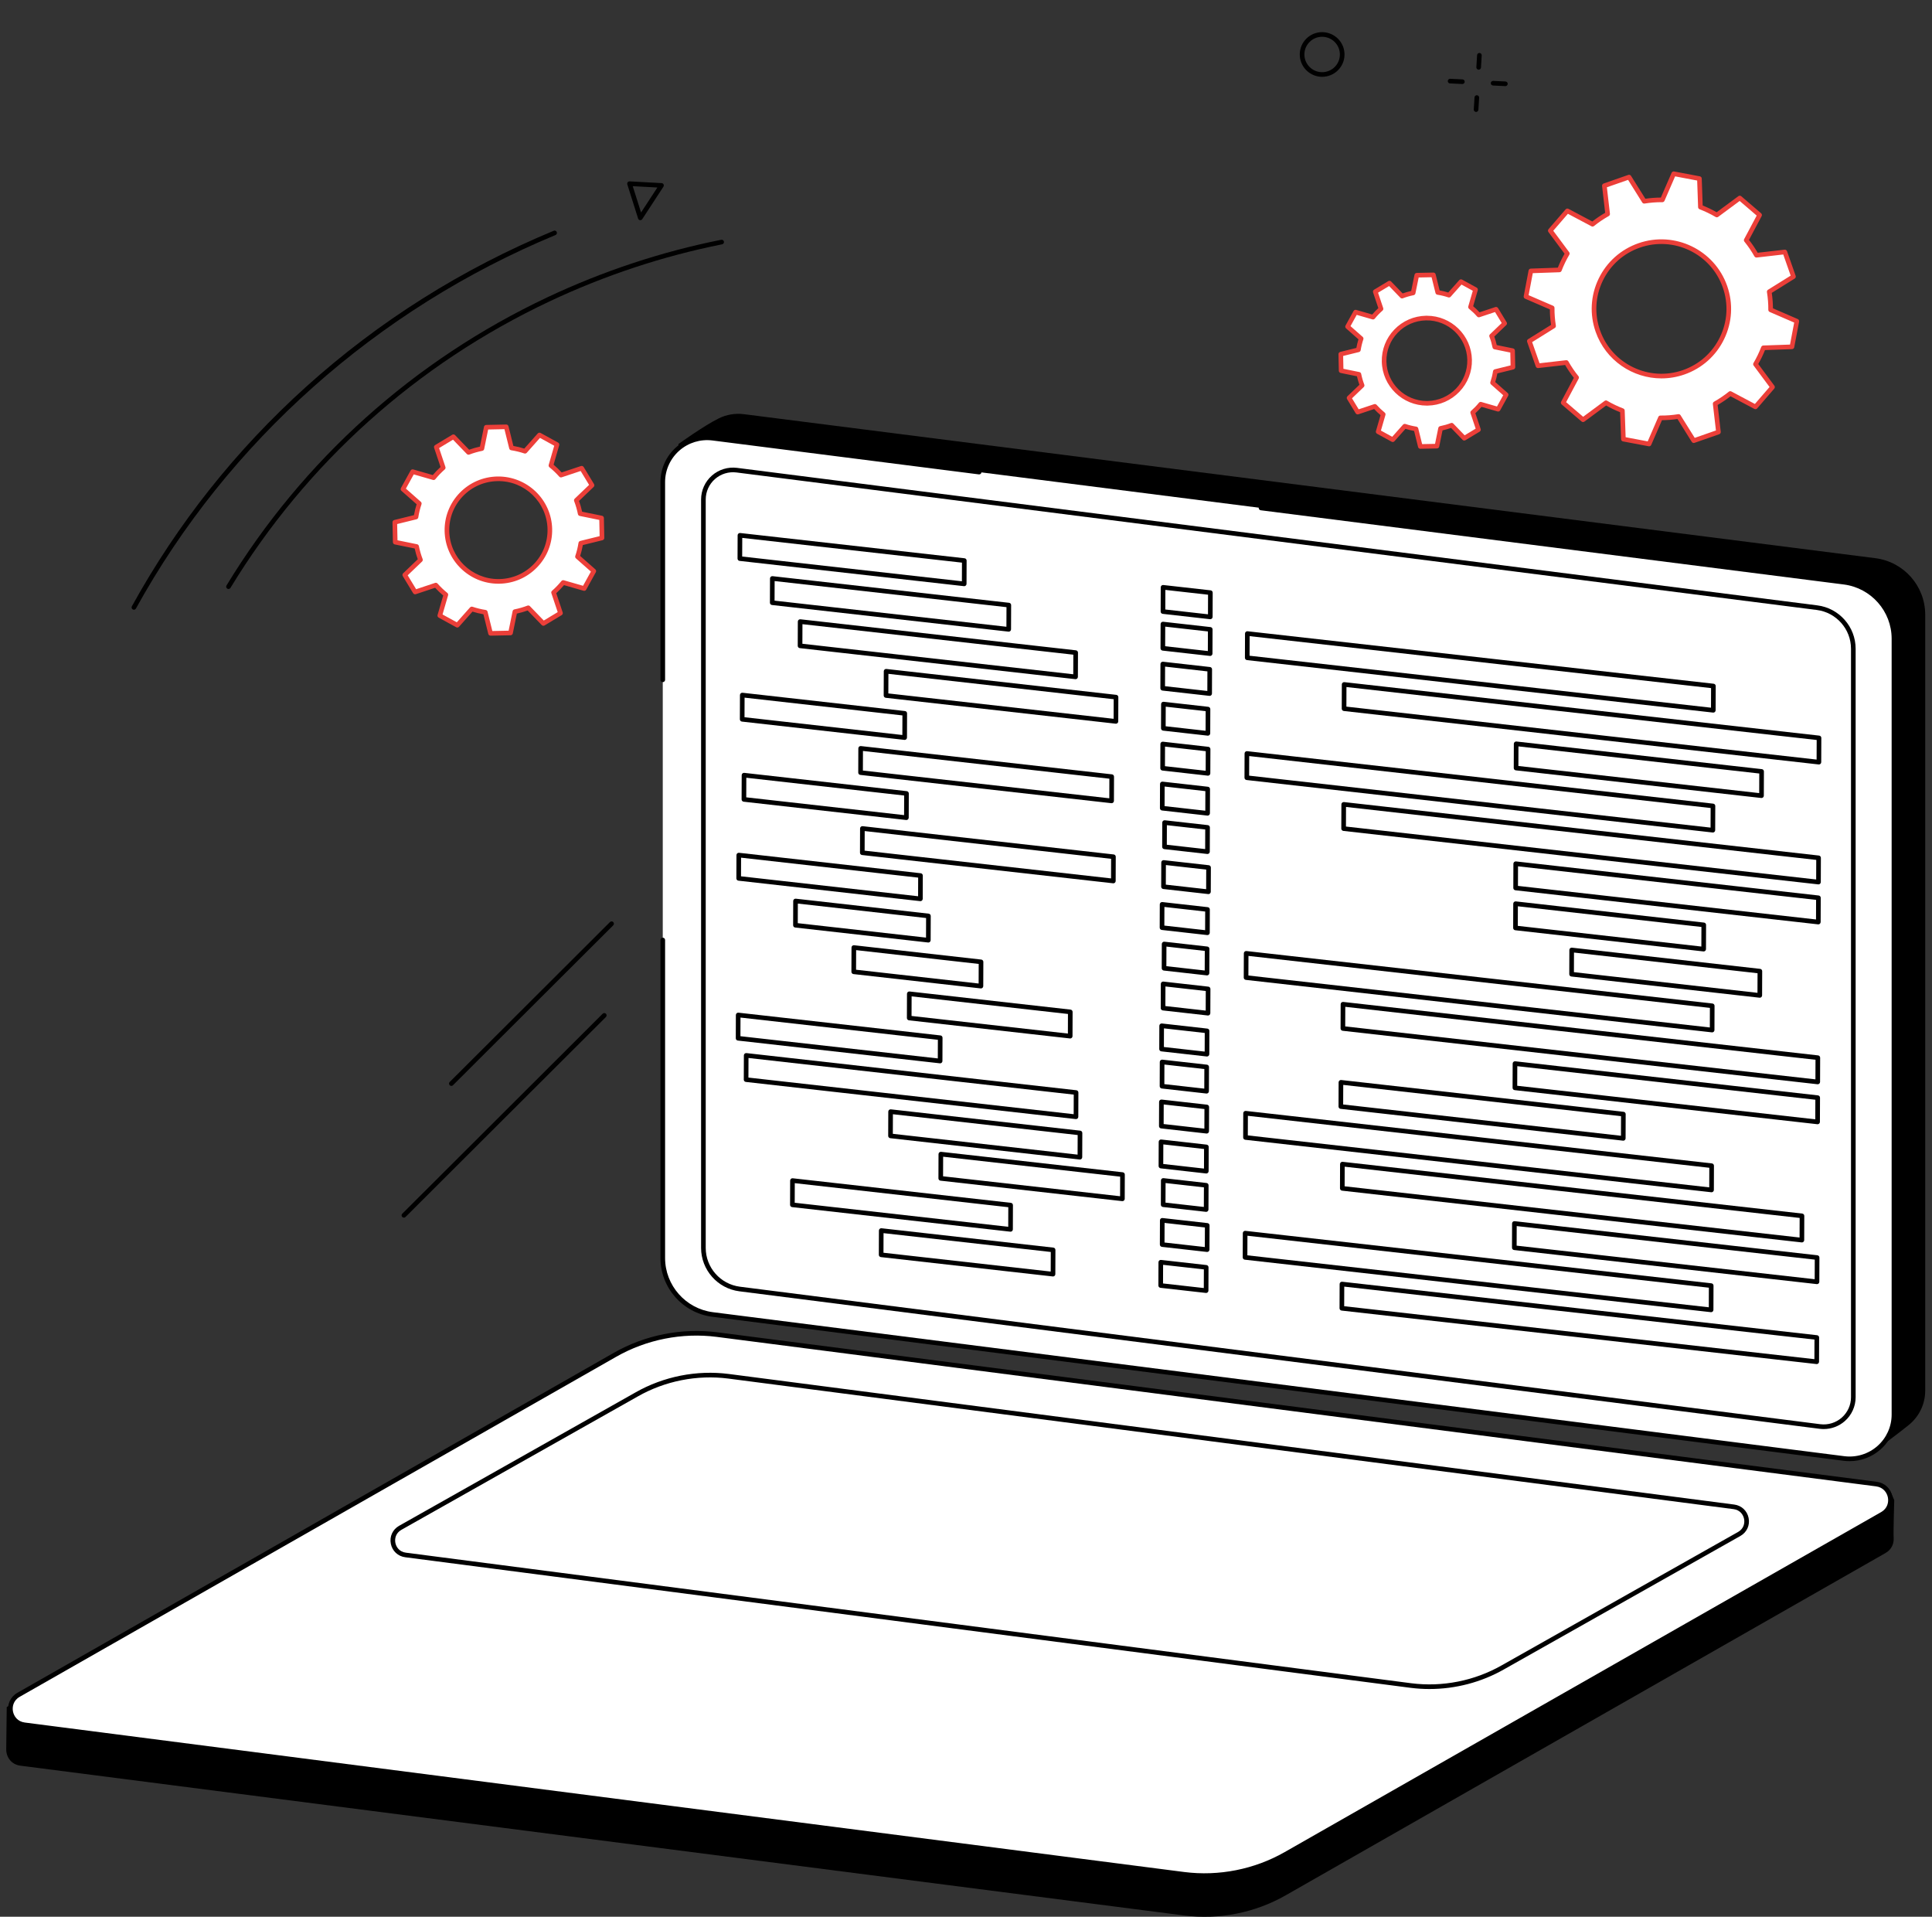 <svg width="246" height="244" viewBox="0 0 246 244" fill="none" xmlns="http://www.w3.org/2000/svg">
<rect x="0" y="0" width="246" height="244" fill="#333333" stroke="none"/>
<g clip-path="url(#clip0_470_2407)">
<path d="M50.27 66.481L50.323 69.017L53.047 69.571C53.164 70.156 53.328 70.724 53.538 71.27L51.537 73.188L52.855 75.358L55.492 74.481C55.884 74.923 56.311 75.332 56.77 75.703L55.999 78.365L58.229 79.588L60.07 77.517C60.625 77.704 61.201 77.844 61.793 77.937L62.46 80.626L65.005 80.575L65.56 77.86C66.147 77.743 66.717 77.58 67.264 77.371L69.189 79.365L71.367 78.052L70.486 75.424C70.929 75.034 71.339 74.608 71.712 74.15L74.383 74.92L75.61 72.697L73.531 70.862C73.718 70.309 73.858 69.735 73.952 69.145L76.65 68.481L76.597 65.945L73.874 65.39C73.756 64.805 73.592 64.237 73.382 63.692L75.383 61.774L74.065 59.604L71.428 60.481C71.036 60.039 70.609 59.63 70.15 59.258L70.921 56.596L68.691 55.373L66.85 57.444C66.295 57.258 65.719 57.118 65.127 57.025L64.46 54.335L61.915 54.387L61.36 57.102C60.773 57.219 60.203 57.382 59.656 57.591L57.731 55.596L55.553 56.909L56.434 59.538C55.991 59.928 55.581 60.354 55.208 60.811L52.537 60.042L51.31 62.264L53.389 64.099C53.202 64.653 53.062 65.227 52.969 65.816L50.27 66.481V66.481ZM63.324 60.952C66.942 60.879 69.936 63.742 70.011 67.348C70.086 70.953 67.214 73.936 63.596 74.01C59.978 74.084 56.984 71.22 56.91 67.614C56.835 64.009 59.707 61.026 63.324 60.952Z" fill="white"/>
<path d="M62.46 80.921C62.325 80.921 62.207 80.829 62.174 80.698L61.553 78.196C61.079 78.113 60.612 77.999 60.162 77.858L58.45 79.784C58.359 79.887 58.208 79.913 58.087 79.847L55.857 78.624C55.736 78.557 55.678 78.416 55.716 78.284L56.433 75.807C56.069 75.502 55.724 75.172 55.403 74.821L52.949 75.638C52.818 75.681 52.675 75.629 52.603 75.511L51.285 73.341C51.214 73.223 51.233 73.071 51.333 72.976L53.194 71.192C53.033 70.75 52.901 70.29 52.798 69.821L50.264 69.306C50.129 69.278 50.031 69.161 50.028 69.023L49.975 66.487C49.972 66.35 50.065 66.228 50.199 66.195L52.709 65.577C52.793 65.104 52.906 64.64 53.048 64.192L51.115 62.485C51.011 62.394 50.985 62.243 51.052 62.123L52.279 59.9C52.345 59.78 52.486 59.722 52.619 59.759L55.105 60.475C55.411 60.112 55.743 59.768 56.093 59.448L55.274 57.003C55.23 56.872 55.283 56.729 55.401 56.658L57.578 55.345C57.696 55.274 57.848 55.293 57.943 55.392L59.734 57.248C60.177 57.088 60.638 56.956 61.109 56.853L61.626 54.328C61.654 54.193 61.771 54.096 61.909 54.093L64.454 54.041C64.6 54.039 64.713 54.131 64.746 54.265L65.368 56.767C65.842 56.85 66.308 56.963 66.758 57.105L68.47 55.178C68.562 55.075 68.713 55.049 68.833 55.115L71.063 56.339C71.184 56.405 71.243 56.546 71.204 56.678L70.487 59.155C70.851 59.461 71.197 59.791 71.518 60.141L73.972 59.325C74.103 59.281 74.246 59.334 74.317 59.451L75.635 61.622C75.707 61.74 75.687 61.891 75.588 61.987L73.727 63.771C73.887 64.213 74.02 64.672 74.123 65.141L76.657 65.656C76.792 65.684 76.89 65.801 76.893 65.939L76.945 68.475C76.948 68.613 76.855 68.734 76.721 68.767L74.211 69.385C74.127 69.858 74.014 70.323 73.872 70.77L75.806 72.478C75.909 72.569 75.935 72.719 75.869 72.84L74.642 75.062C74.575 75.183 74.435 75.241 74.302 75.203L71.816 74.487C71.51 74.85 71.178 75.194 70.827 75.514L71.647 77.959C71.691 78.09 71.638 78.234 71.519 78.305L69.342 79.618C69.224 79.689 69.072 79.669 68.977 79.57L67.186 77.715C66.743 77.874 66.281 78.007 65.811 78.109L65.294 80.634C65.267 80.769 65.149 80.867 65.011 80.87L62.467 80.921H62.461L62.46 80.921ZM60.07 77.223C60.101 77.223 60.133 77.228 60.164 77.239C60.701 77.419 61.264 77.556 61.839 77.646C61.956 77.665 62.051 77.751 62.079 77.867L62.69 80.328L64.763 80.285L65.271 77.802C65.295 77.685 65.386 77.595 65.503 77.572C66.073 77.458 66.63 77.298 67.159 77.096C67.269 77.054 67.395 77.082 67.477 77.167L69.239 78.992L71.012 77.922L70.206 75.517C70.168 75.405 70.202 75.281 70.291 75.203C70.721 74.825 71.122 74.408 71.483 73.965C71.557 73.873 71.68 73.835 71.794 73.868L74.239 74.572L75.238 72.762L73.336 71.083C73.247 71.005 73.214 70.881 73.252 70.769C73.432 70.235 73.57 69.673 73.66 69.1C73.679 68.983 73.766 68.888 73.881 68.86L76.35 68.252L76.308 66.186L73.815 65.679C73.699 65.655 73.608 65.565 73.585 65.448C73.47 64.879 73.309 64.324 73.107 63.798C73.064 63.687 73.092 63.562 73.178 63.48L75.008 61.725L73.935 59.957L71.521 60.76C71.409 60.798 71.285 60.764 71.207 60.676C70.827 60.247 70.409 59.848 69.964 59.487C69.872 59.413 69.834 59.291 69.867 59.177L70.572 56.741L68.755 55.744L67.071 57.64C66.992 57.728 66.868 57.761 66.756 57.723C66.221 57.543 65.657 57.406 65.082 57.316C64.965 57.297 64.87 57.211 64.841 57.096L64.23 54.634L62.157 54.676L61.649 57.16C61.625 57.276 61.534 57.367 61.418 57.39C60.846 57.504 60.289 57.664 59.762 57.866C59.651 57.908 59.526 57.88 59.444 57.795L57.682 55.97L55.908 57.039L56.715 59.444C56.752 59.557 56.719 59.681 56.63 59.759C56.2 60.136 55.799 60.553 55.438 60.997C55.363 61.089 55.241 61.127 55.127 61.094L52.682 60.39L51.683 62.2L53.584 63.879C53.673 63.957 53.706 64.081 53.669 64.193C53.488 64.727 53.351 65.289 53.26 65.862C53.242 65.979 53.155 66.074 53.039 66.102L50.57 66.71L50.613 68.776L53.105 69.283C53.222 69.306 53.312 69.397 53.336 69.513C53.45 70.083 53.611 70.638 53.813 71.164C53.856 71.275 53.828 71.4 53.742 71.482L51.912 73.237L52.985 75.005L55.399 74.202C55.511 74.164 55.635 74.198 55.713 74.286C56.093 74.715 56.511 75.115 56.956 75.475C57.048 75.549 57.087 75.671 57.054 75.785L56.348 78.221L58.165 79.218L59.849 77.323C59.906 77.258 59.987 77.223 60.07 77.223L60.07 77.223ZM63.46 74.306C59.749 74.306 56.692 71.336 56.614 67.62C56.577 65.798 57.253 64.07 58.519 62.755C59.785 61.44 61.49 60.695 63.318 60.658C67.095 60.594 70.227 63.579 70.306 67.342C70.343 69.164 69.667 70.892 68.401 72.207C67.135 73.522 65.43 74.267 63.602 74.304C63.554 74.305 63.507 74.306 63.46 74.306ZM63.331 61.247C61.66 61.281 60.102 61.961 58.945 63.163C57.788 64.364 57.17 65.943 57.205 67.608C57.275 71.003 60.069 73.717 63.46 73.717C63.503 73.717 63.546 73.716 63.59 73.715C65.261 73.681 66.818 73.001 67.975 71.799C69.132 70.598 69.75 69.019 69.716 67.354C69.644 63.916 66.778 61.164 63.33 61.247L63.331 61.247Z" fill="#EB3F39"/>
<path d="M170.722 45.083L170.766 47.19L173.029 47.651C173.126 48.137 173.263 48.608 173.437 49.062L171.775 50.655L172.87 52.459L175.061 51.73C175.386 52.097 175.741 52.437 176.123 52.745L175.482 54.957L177.335 55.974L178.864 54.253C179.325 54.408 179.804 54.524 180.295 54.601L180.85 56.836L182.964 56.793L183.426 54.538C183.913 54.44 184.387 54.305 184.841 54.131L186.441 55.788L188.25 54.697L187.518 52.513C187.886 52.189 188.227 51.836 188.537 51.456L190.756 52.095L191.775 50.248L190.048 48.724C190.204 48.264 190.32 47.787 190.397 47.297L192.64 46.745L192.596 44.638L190.333 44.177C190.235 43.691 190.099 43.219 189.924 42.766L191.586 41.172L190.491 39.369L188.3 40.098C187.975 39.731 187.62 39.391 187.238 39.083L187.879 36.871L186.026 35.854L184.497 37.575C184.036 37.42 183.557 37.304 183.066 37.227L182.511 34.992L180.397 35.035L179.935 37.29C179.448 37.388 178.974 37.523 178.52 37.697L176.92 36.04L175.111 37.131L175.843 39.315C175.475 39.639 175.134 39.992 174.825 40.373L172.605 39.733L171.586 41.58L173.313 43.105C173.157 43.564 173.041 44.041 172.964 44.531L170.721 45.083L170.722 45.083ZM181.568 40.489C184.574 40.428 187.061 42.807 187.123 45.803C187.186 48.799 184.799 51.277 181.793 51.338C178.788 51.399 176.3 49.02 176.238 46.025C176.176 43.029 178.562 40.55 181.568 40.489Z" fill="white"/>
<path d="M180.85 57.13C180.714 57.13 180.596 57.038 180.563 56.906L180.055 54.859C179.681 54.792 179.313 54.703 178.957 54.592L177.555 56.169C177.463 56.272 177.312 56.297 177.193 56.231L175.34 55.215C175.219 55.149 175.16 55.008 175.198 54.875L175.785 52.849C175.499 52.606 175.226 52.345 174.971 52.07L172.963 52.738C172.832 52.781 172.689 52.729 172.617 52.611L171.522 50.808C171.451 50.69 171.471 50.538 171.57 50.443L173.093 48.983C172.968 48.634 172.863 48.271 172.78 47.9L170.706 47.478C170.571 47.451 170.473 47.334 170.47 47.196L170.427 45.089C170.424 44.951 170.517 44.83 170.651 44.797L172.705 44.291C172.772 43.918 172.862 43.551 172.973 43.197L171.39 41.8C171.287 41.709 171.261 41.558 171.327 41.437L172.347 39.591C172.414 39.471 172.555 39.412 172.687 39.45L174.721 40.036C174.964 39.75 175.226 39.478 175.502 39.224L174.832 37.224C174.788 37.093 174.84 36.949 174.959 36.878L176.768 35.787C176.886 35.717 177.037 35.736 177.133 35.835L178.599 37.353C178.949 37.228 179.314 37.124 179.685 37.042L180.108 34.976C180.135 34.841 180.253 34.743 180.391 34.74L182.505 34.697C182.657 34.7 182.765 34.787 182.798 34.921L183.306 36.968C183.681 37.035 184.049 37.125 184.404 37.235L185.806 35.659C185.897 35.556 186.048 35.53 186.169 35.596L188.022 36.612C188.143 36.678 188.201 36.82 188.163 36.952L187.576 38.979C187.863 39.221 188.136 39.482 188.39 39.758L190.398 39.089C190.529 39.046 190.672 39.098 190.744 39.216L191.839 41.02C191.91 41.137 191.891 41.289 191.791 41.385L190.268 42.844C190.394 43.194 190.499 43.557 190.581 43.927L192.655 44.349C192.79 44.376 192.888 44.494 192.891 44.631L192.935 46.738C192.938 46.876 192.844 46.997 192.71 47.03L190.656 47.536C190.589 47.91 190.499 48.276 190.389 48.63L191.971 50.027C192.074 50.119 192.1 50.269 192.034 50.39L191.015 52.236C190.948 52.357 190.807 52.415 190.674 52.377L188.64 51.791C188.397 52.077 188.136 52.349 187.859 52.603L188.53 54.604C188.574 54.734 188.521 54.878 188.403 54.949L186.594 56.04C186.476 56.111 186.324 56.091 186.228 55.992L184.763 54.474C184.412 54.599 184.048 54.703 183.676 54.786L183.254 56.852C183.226 56.986 183.109 57.084 182.971 57.087L180.856 57.13H180.85H180.85ZM178.864 53.958C178.895 53.958 178.927 53.963 178.958 53.973C179.401 54.122 179.866 54.235 180.341 54.31C180.458 54.328 180.553 54.415 180.582 54.53L181.08 56.536L182.722 56.503L183.137 54.478C183.16 54.362 183.251 54.272 183.368 54.248C183.839 54.154 184.3 54.022 184.736 53.856C184.846 53.813 184.972 53.841 185.054 53.926L186.49 55.414L187.895 54.567L187.238 52.606C187.2 52.494 187.234 52.37 187.323 52.292C187.678 51.979 188.01 51.635 188.308 51.269C188.382 51.177 188.505 51.139 188.618 51.172L190.611 51.746L191.403 50.312L189.853 48.944C189.764 48.865 189.731 48.741 189.769 48.629C189.917 48.188 190.031 47.725 190.106 47.251C190.125 47.134 190.212 47.039 190.327 47.011L192.34 46.515L192.306 44.879L190.274 44.465C190.158 44.441 190.067 44.351 190.043 44.234C189.949 43.765 189.816 43.306 189.649 42.871C189.606 42.761 189.634 42.635 189.72 42.553L191.212 41.123L190.362 39.722L188.394 40.377C188.282 40.414 188.158 40.381 188.079 40.293C187.767 39.939 187.422 39.609 187.053 39.31C186.961 39.236 186.923 39.114 186.956 39L187.531 37.015L186.091 36.225L184.718 37.77C184.64 37.858 184.516 37.891 184.403 37.854C183.961 37.705 183.496 37.592 183.02 37.517C182.903 37.499 182.808 37.412 182.78 37.297L182.282 35.291L180.639 35.324L180.225 37.349C180.201 37.465 180.11 37.555 179.994 37.578C179.521 37.673 179.061 37.805 178.626 37.971C178.515 38.014 178.39 37.986 178.307 37.901L176.872 36.413L175.466 37.26L176.124 39.221C176.161 39.333 176.128 39.457 176.039 39.535C175.684 39.847 175.353 40.191 175.054 40.558C174.979 40.65 174.857 40.688 174.743 40.655L172.75 40.081L171.958 41.515L173.509 42.883C173.598 42.962 173.631 43.086 173.593 43.198C173.444 43.639 173.33 44.102 173.255 44.576C173.237 44.693 173.15 44.788 173.035 44.816L171.022 45.312L171.056 46.948L173.088 47.362C173.204 47.386 173.295 47.476 173.318 47.592C173.413 48.064 173.546 48.523 173.713 48.956C173.755 49.066 173.727 49.192 173.642 49.274L172.15 50.704L173 52.105L174.967 51.45C175.079 51.413 175.203 51.446 175.282 51.535C175.596 51.889 175.941 52.219 176.309 52.516C176.401 52.591 176.439 52.713 176.406 52.827L175.831 54.812L177.27 55.602L178.643 54.057C178.7 53.993 178.781 53.958 178.864 53.958ZM181.68 51.634C178.57 51.634 176.008 49.144 175.943 46.031C175.911 44.503 176.478 43.054 177.54 41.952C178.601 40.85 180.029 40.226 181.562 40.195C181.602 40.194 181.641 40.194 181.681 40.194C184.791 40.194 187.354 42.683 187.418 45.797C187.45 47.324 186.883 48.773 185.822 49.875C184.76 50.977 183.332 51.601 181.799 51.632C181.759 51.633 181.72 51.634 181.68 51.634ZM181.574 40.784C180.199 40.811 178.917 41.371 177.965 42.36C177.013 43.349 176.505 44.648 176.533 46.018C176.591 48.812 178.89 51.045 181.681 51.045C181.716 51.045 181.752 51.044 181.787 51.043C183.162 51.016 184.444 50.456 185.396 49.467C186.348 48.478 186.857 47.179 186.828 45.809C186.77 42.98 184.413 40.728 181.574 40.784Z" fill="#EB3F39"/>
<path d="M194.729 43.426L195.829 46.563L199.443 46.148C199.828 46.829 200.264 47.469 200.747 48.063L199.041 51.264L201.566 53.432L204.489 51.27C205.156 51.661 205.854 51.997 206.577 52.273L206.704 55.901L209.977 56.52L211.422 53.194C212.189 53.201 212.962 53.141 213.736 53.017L215.663 56.096L218.808 54.999L218.392 51.393C219.074 51.009 219.716 50.574 220.311 50.092L223.52 51.795L225.693 49.276L223.525 46.36C223.917 45.695 224.254 44.998 224.531 44.277L228.168 44.151L228.787 40.886L225.453 39.444C225.46 38.679 225.4 37.907 225.276 37.135L228.362 35.212L227.262 32.075L223.647 32.49C223.262 31.809 222.826 31.169 222.343 30.575L224.049 27.374L221.525 25.206L218.602 27.368C217.935 26.977 217.236 26.641 216.513 26.364L216.387 22.736L213.114 22.118L211.669 25.444C210.902 25.437 210.128 25.497 209.355 25.62L207.427 22.542L204.283 23.639L204.699 27.245C204.016 27.629 203.374 28.063 202.779 28.545L199.571 26.843L197.398 29.361L199.566 32.277C199.173 32.943 198.837 33.639 198.56 34.361L194.923 34.486L194.303 37.752L197.637 39.194C197.63 39.959 197.69 40.73 197.815 41.502L194.729 43.425L194.729 43.426ZM208.714 31.243C213.184 29.684 218.076 32.035 219.64 36.495C221.204 40.955 218.847 45.835 214.377 47.395C209.906 48.954 205.015 46.603 203.451 42.143C201.887 37.683 204.243 32.803 208.714 31.243Z" fill="white"/>
<path d="M209.977 56.814C209.958 56.814 209.94 56.813 209.922 56.809L206.649 56.191C206.513 56.165 206.414 56.049 206.409 55.912L206.289 52.477C205.678 52.233 205.08 51.946 204.509 51.621L201.742 53.669C201.631 53.751 201.478 53.745 201.374 53.655L198.849 51.487C198.744 51.397 198.716 51.247 198.781 51.126L200.396 48.096C199.993 47.586 199.62 47.038 199.284 46.462L195.863 46.855C195.728 46.87 195.596 46.79 195.551 46.66L194.451 43.523C194.405 43.393 194.456 43.249 194.573 43.176L197.494 41.356C197.397 40.697 197.346 40.036 197.342 39.387L194.186 38.022C194.06 37.968 193.988 37.833 194.014 37.697L194.633 34.432C194.659 34.297 194.775 34.197 194.913 34.193L198.356 34.074C198.6 33.464 198.888 32.868 199.213 32.298L197.161 29.537C197.079 29.427 197.084 29.274 197.174 29.17L199.347 26.651C199.438 26.547 199.588 26.519 199.71 26.583L202.747 28.195C203.258 27.793 203.808 27.421 204.384 27.086L203.99 23.673C203.974 23.536 204.055 23.407 204.186 23.361L207.33 22.264C207.459 22.219 207.605 22.269 207.678 22.386L209.503 25.3C210.163 25.203 210.824 25.153 211.476 25.149L212.843 22.001C212.898 21.874 213.033 21.803 213.169 21.829L216.442 22.447C216.578 22.473 216.678 22.589 216.682 22.726L216.802 26.161C217.414 26.405 218.011 26.692 218.582 27.017L221.349 24.969C221.461 24.887 221.613 24.893 221.718 24.983L224.242 27.151C224.347 27.241 224.375 27.391 224.31 27.512L222.695 30.542C223.099 31.053 223.471 31.601 223.807 32.176L227.228 31.783C227.362 31.768 227.495 31.848 227.54 31.978L228.641 35.115C228.686 35.245 228.636 35.389 228.518 35.462L225.597 37.282C225.694 37.94 225.745 38.6 225.749 39.25L228.905 40.616C229.031 40.67 229.103 40.805 229.078 40.941L228.458 44.206C228.432 44.341 228.316 44.441 228.178 44.445L224.735 44.564C224.491 45.174 224.204 45.769 223.878 46.34L225.93 49.101C226.012 49.211 226.007 49.364 225.917 49.468L223.744 51.987C223.653 52.092 223.502 52.119 223.381 52.055L220.345 50.443C219.832 50.846 219.283 51.218 218.707 51.552L219.101 54.965C219.117 55.102 219.036 55.231 218.906 55.277L215.761 56.374C215.631 56.419 215.487 56.369 215.413 56.252L213.589 53.338C212.929 53.434 212.267 53.485 211.616 53.489L210.248 56.637C210.2 56.746 210.093 56.814 209.977 56.814H209.977ZM206.991 55.656L209.8 56.187L211.151 53.077C211.198 52.968 211.292 52.896 211.424 52.899C212.169 52.907 212.931 52.848 213.689 52.726C213.805 52.707 213.923 52.761 213.986 52.861L215.789 55.74L218.488 54.798L218.098 51.426C218.085 51.309 218.143 51.195 218.246 51.136C218.914 50.761 219.546 50.333 220.126 49.864C220.218 49.789 220.346 49.777 220.45 49.832L223.45 51.424L225.315 49.263L223.288 46.535C223.217 46.441 223.21 46.313 223.27 46.211C223.654 45.561 223.985 44.874 224.255 44.171C224.297 44.061 224.402 43.987 224.52 43.982L227.921 43.865L228.453 41.062L225.336 39.714C225.227 39.667 225.157 39.559 225.158 39.441C225.164 38.697 225.106 37.937 224.984 37.182C224.965 37.065 225.018 36.948 225.119 36.885L228.005 35.087L227.061 32.395L223.681 32.783C223.563 32.796 223.448 32.738 223.39 32.635C223.013 31.969 222.584 31.338 222.114 30.76C222.039 30.668 222.027 30.541 222.083 30.436L223.678 27.444L221.511 25.583L218.778 27.605C218.682 27.675 218.554 27.682 218.452 27.622C217.802 27.241 217.114 26.91 216.408 26.64C216.297 26.597 216.222 26.493 216.218 26.375L216.1 22.982L213.291 22.451L211.94 25.561C211.893 25.669 211.786 25.739 211.669 25.739C211.635 25.743 211.59 25.738 211.55 25.738C210.842 25.738 210.12 25.796 209.401 25.912C209.286 25.931 209.168 25.877 209.105 25.777L207.302 22.898L204.603 23.84L204.992 27.212C205.005 27.329 204.947 27.443 204.844 27.502C204.176 27.878 203.543 28.306 202.965 28.774C202.873 28.849 202.745 28.861 202.64 28.806L199.64 27.214L197.775 29.375L199.802 32.102C199.873 32.197 199.88 32.325 199.82 32.427C199.437 33.076 199.106 33.762 198.835 34.467C198.793 34.577 198.688 34.651 198.57 34.656L195.169 34.773L194.637 37.576L197.755 38.924C197.864 38.971 197.934 39.079 197.933 39.197C197.926 39.939 197.984 40.699 198.106 41.456C198.125 41.573 198.072 41.69 197.971 41.753L195.086 43.551L196.03 46.243L199.41 45.855C199.527 45.842 199.642 45.9 199.701 46.003C200.078 46.67 200.507 47.301 200.977 47.877C201.051 47.969 201.064 48.097 201.008 48.201L199.412 51.194L201.58 53.055L204.313 51.033C204.408 50.962 204.536 50.956 204.638 51.016C205.289 51.398 205.977 51.728 206.683 51.998C206.793 52.04 206.868 52.145 206.872 52.263L206.991 55.656ZM211.554 48.169C207.888 48.169 204.45 45.883 203.172 42.24C202.39 40.009 202.525 37.607 203.553 35.478C204.582 33.348 206.38 31.746 208.616 30.965C213.233 29.354 218.303 31.792 219.919 36.398C220.701 38.629 220.565 41.031 219.537 43.16C218.509 45.29 216.711 46.892 214.474 47.672C213.509 48.009 212.523 48.169 211.554 48.169ZM208.811 31.521C206.723 32.25 205.045 33.745 204.085 35.733C203.126 37.721 202.999 39.963 203.73 42.046C205.237 46.346 209.971 48.62 214.28 47.117C216.367 46.388 218.046 44.892 219.005 42.905C219.965 40.917 220.092 38.675 219.361 36.592C217.854 32.293 213.12 30.018 208.811 31.521Z" fill="#EB3F39"/>
<path d="M51.428 155.004C51.353 155.004 51.277 154.976 51.22 154.918C51.105 154.803 51.105 154.617 51.22 154.502L76.735 129.047C76.85 128.932 77.037 128.932 77.153 129.047C77.268 129.162 77.268 129.349 77.153 129.464L51.637 154.918C51.58 154.976 51.504 155.004 51.428 155.004H51.428Z" fill="black"/>
<path d="M57.47 138.236C57.394 138.236 57.319 138.207 57.261 138.149C57.146 138.034 57.146 137.848 57.261 137.733L77.665 117.378C77.781 117.262 77.967 117.262 78.082 117.378C78.198 117.493 78.198 117.679 78.082 117.794L57.678 138.149C57.621 138.207 57.545 138.236 57.47 138.236H57.47Z" fill="black"/>
<path d="M29.094 74.976C29.042 74.976 28.989 74.962 28.941 74.933C28.802 74.849 28.757 74.668 28.842 74.529C38.56 58.551 52.687 45.866 69.695 37.846C76.777 34.507 84.224 32.043 91.83 30.523C91.991 30.491 92.145 30.594 92.177 30.754C92.209 30.913 92.106 31.069 91.946 31.101C84.387 32.611 76.986 35.06 69.948 38.379C53.044 46.349 39.004 58.955 29.346 74.835C29.291 74.926 29.193 74.976 29.094 74.976Z" fill="black"/>
<path d="M17.05 77.617C17.002 77.617 16.953 77.605 16.908 77.58C16.766 77.502 16.713 77.323 16.792 77.18C22.572 66.693 30.037 57.29 38.98 49.232C48.234 40.893 58.841 34.212 70.504 29.376C70.655 29.314 70.828 29.385 70.89 29.535C70.953 29.685 70.882 29.857 70.731 29.92C47.981 39.353 29.009 56.238 17.309 77.464C17.256 77.561 17.154 77.617 17.05 77.617Z" fill="black"/>
<path d="M81.531 28.028C81.518 28.028 81.505 28.028 81.491 28.026C81.378 28.01 81.284 27.931 81.25 27.823L79.875 23.471C79.846 23.379 79.864 23.279 79.923 23.202C79.982 23.126 80.076 23.084 80.172 23.089L84.243 23.31C84.349 23.316 84.443 23.377 84.49 23.471C84.538 23.565 84.532 23.677 84.475 23.765L81.778 27.895C81.724 27.979 81.63 28.028 81.531 28.028H81.531ZM80.566 23.7L81.625 27.051L83.702 23.87L80.566 23.7Z" fill="black"/>
<path d="M168.344 9.777C166.884 9.777 165.637 8.658 165.508 7.18C165.443 6.423 165.676 5.687 166.166 5.105C166.656 4.524 167.343 4.168 168.101 4.103C169.661 3.969 171.049 5.128 171.185 6.689C171.251 7.446 171.017 8.182 170.527 8.764C170.038 9.345 169.35 9.701 168.592 9.766C168.509 9.773 168.427 9.777 168.344 9.777ZM166.096 7.129C166.204 8.367 167.303 9.286 168.541 9.18C169.143 9.128 169.687 8.845 170.076 8.385C170.464 7.924 170.649 7.34 170.597 6.74C170.49 5.502 169.393 4.584 168.152 4.69C167.551 4.741 167.006 5.024 166.618 5.484C166.229 5.945 166.044 6.529 166.096 7.129Z" fill="black"/>
<path d="M191.68 10.963C191.675 10.963 191.671 10.963 191.666 10.963L190.101 10.886C189.938 10.878 189.813 10.74 189.821 10.577C189.829 10.415 189.969 10.291 190.13 10.298L191.695 10.374C191.857 10.382 191.983 10.52 191.975 10.683C191.967 10.84 191.837 10.963 191.68 10.963Z" fill="black"/>
<path d="M186.205 10.695C186.2 10.695 186.195 10.695 186.19 10.694L184.625 10.618C184.463 10.61 184.337 10.472 184.345 10.309C184.353 10.147 184.492 10.026 184.654 10.03L186.219 10.106C186.382 10.114 186.507 10.252 186.499 10.415C186.491 10.572 186.361 10.695 186.205 10.695Z" fill="black"/>
<path d="M188.278 8.869C188.272 8.869 188.266 8.869 188.26 8.869C188.097 8.859 187.973 8.719 187.983 8.557L188.077 7.02C188.087 6.858 188.229 6.732 188.389 6.744C188.552 6.754 188.676 6.894 188.666 7.056L188.572 8.593C188.563 8.749 188.433 8.869 188.278 8.869Z" fill="black"/>
<path d="M187.949 14.249C187.943 14.249 187.937 14.248 187.931 14.248C187.768 14.238 187.644 14.099 187.654 13.936L187.748 12.399C187.758 12.237 187.9 12.111 188.061 12.123C188.223 12.133 188.347 12.273 188.337 12.435L188.243 13.972C188.234 14.128 188.104 14.249 187.949 14.249Z" fill="black"/>
<path d="M239.206 184.328L94.716 164.277C91.088 163.816 88.37 160.735 88.37 157.086L86.388 56.523C86.388 56.523 89.681 54.153 91.548 53.245C92.498 52.783 93.592 52.581 94.73 52.726L238.79 71.057C242.417 71.519 245.136 74.6 245.136 78.249V177.021C245.136 178.788 244.327 180.346 243.074 181.374C241.922 182.32 239.206 184.328 239.206 184.328L239.206 184.328Z" fill="black"/>
<path d="M234.796 185.664L90.736 167.332C87.108 166.87 84.39 163.79 84.39 160.14V61.368C84.39 57.974 87.376 55.351 90.75 55.78L234.81 74.112C238.438 74.573 241.156 77.654 241.156 81.303V180.076C241.156 183.47 238.17 186.093 234.796 185.664Z" fill="white"/>
<path d="M231.734 181.592L94.179 164.088C91.541 163.753 89.564 161.512 89.564 158.859V63.584C89.564 61.317 91.558 59.565 93.811 59.851L231.367 77.356C234.005 77.691 235.982 79.931 235.982 82.585V177.86C235.982 180.127 233.988 181.879 231.734 181.592Z" fill="white"/>
<path d="M232.211 181.917C232.04 181.917 231.869 181.906 231.697 181.885L94.142 164.381C91.364 164.027 89.269 161.653 89.269 158.859V63.584C89.269 62.419 89.771 61.309 90.647 60.539C91.524 59.769 92.691 59.412 93.849 59.559L231.405 77.064C234.183 77.417 236.277 79.791 236.277 82.585V177.86C236.277 179.025 235.775 180.135 234.898 180.905C234.152 181.561 233.195 181.917 232.211 181.917L232.211 181.917ZM231.772 181.3C232.761 181.426 233.759 181.121 234.508 180.463C235.257 179.805 235.687 178.856 235.687 177.86V82.585C235.687 80.086 233.814 77.964 231.33 77.648L93.774 60.144C92.784 60.019 91.787 60.323 91.037 60.981C90.288 61.639 89.859 62.588 89.859 63.584V158.859C89.859 161.358 91.732 163.48 94.216 163.796L231.772 181.3Z" fill="black"/>
<path d="M235.51 186.003C235.26 186.003 235.009 185.988 234.759 185.956L90.699 167.624C86.934 167.145 84.095 163.928 84.095 160.14V119.662C84.095 119.499 84.227 119.367 84.39 119.367C84.553 119.367 84.685 119.499 84.685 119.662V160.14C84.685 163.632 87.302 166.598 90.773 167.04L234.833 185.371C236.356 185.566 237.893 185.096 239.046 184.082C240.2 183.069 240.861 181.609 240.861 180.075V81.303C240.861 77.812 238.243 74.846 234.772 74.404L160.525 64.956C160.364 64.935 160.25 64.788 160.27 64.627C160.291 64.465 160.44 64.352 160.6 64.372L234.847 73.82C238.612 74.299 241.451 77.516 241.451 81.303V180.075C241.451 181.778 240.717 183.399 239.436 184.524C238.345 185.483 236.946 186.003 235.51 186.003L235.51 186.003Z" fill="black"/>
<path d="M84.39 86.833C84.227 86.833 84.095 86.701 84.095 86.538V61.368C84.095 59.666 84.829 58.044 86.11 56.919C87.39 55.794 89.094 55.273 90.787 55.488L124.712 59.805C124.874 59.826 124.988 59.973 124.967 60.134C124.947 60.296 124.801 60.411 124.637 60.389L90.713 56.072C89.189 55.878 87.653 56.348 86.5 57.361C85.347 58.375 84.685 59.835 84.685 61.368V86.538C84.685 86.701 84.553 86.833 84.39 86.833H84.39Z" fill="black"/>
<path d="M150.752 243.834L2.592 224.769C1.432 224.62 0.778 223.652 0.793 222.683C0.804 222.014 0.858 217.309 0.858 217.309L79.198 172.621C83.123 170.384 88.201 169.52 92.684 170.093L238.973 188.923C239.854 189.036 240.609 189.606 240.958 190.421L241.193 190.971C241.193 190.971 241.068 194.895 241.118 195.812C241.158 196.529 240.835 197.269 240.082 197.698L163.709 241.27C159.784 243.507 155.235 244.407 150.752 243.834V243.834Z" fill="black"/>
<path d="M150.752 238.597L3.122 219.568C1.162 219.317 0.647 216.724 2.362 215.746L78.326 172.455C82.251 170.218 86.799 169.318 91.283 169.891L238.913 188.92C240.873 189.17 241.388 191.764 239.673 192.742L163.709 236.033C159.784 238.27 155.235 239.17 150.752 238.597Z" fill="white"/>
<path d="M153.361 239.057C152.477 239.057 151.593 239.002 150.714 238.889L3.084 219.86C2.063 219.729 1.275 218.994 1.074 217.987C0.874 216.98 1.322 216 2.216 215.49L78.179 172.199C82.135 169.944 86.802 169.02 91.32 169.598L238.951 188.628C239.971 188.758 240.76 189.493 240.96 190.501C241.161 191.508 240.712 192.488 239.819 192.997L163.855 236.288C160.669 238.104 157.021 239.057 153.361 239.057ZM150.79 238.305C155.183 238.867 159.718 237.968 163.563 235.777L239.526 192.486C240.339 192.023 240.501 191.216 240.382 190.615C240.262 190.015 239.804 189.33 238.876 189.212L91.245 170.182C86.853 169.621 82.317 170.519 78.472 172.71L2.509 216.002C1.696 216.465 1.534 217.272 1.653 217.872C1.773 218.473 2.231 219.157 3.159 219.276L150.79 238.305Z" fill="black"/>
<path d="M179.656 214.567L51.642 197.945C49.872 197.719 49.406 195.377 50.956 194.494L81.056 177.513C84.601 175.493 88.709 174.68 92.758 175.197L220.773 191.819C222.543 192.045 223.008 194.387 221.459 195.27L191.359 212.251C187.814 214.271 183.706 215.084 179.656 214.567Z" fill="white"/>
<path d="M182.013 215.011C181.214 215.011 180.414 214.96 179.619 214.859H179.618L51.604 198.237C50.67 198.118 49.948 197.445 49.765 196.523C49.581 195.601 49.992 194.704 50.809 194.238L80.911 177.257C84.488 175.218 88.709 174.382 92.796 174.905L220.811 191.527C221.745 191.646 222.467 192.319 222.65 193.241C222.834 194.163 222.424 195.06 221.605 195.526L191.504 212.507C188.623 214.149 185.324 215.01 182.013 215.01L182.013 215.011ZM179.694 214.275C183.654 214.78 187.745 213.971 191.213 211.995L221.314 195.014C222.033 194.604 222.177 193.888 222.071 193.355C221.966 192.823 221.559 192.216 220.736 192.111L92.721 175.489C88.76 174.984 84.669 175.793 81.202 177.769L51.101 194.75C50.381 195.16 50.237 195.876 50.343 196.409C50.449 196.941 50.856 197.548 51.679 197.653L179.694 214.275Z" fill="black"/>
<path d="M218.154 90.713C218.143 90.713 218.132 90.712 218.121 90.711L158.778 84.03C158.628 84.013 158.515 83.887 158.516 83.736L158.527 80.65C158.527 80.566 158.563 80.487 158.626 80.431C158.689 80.376 158.77 80.349 158.855 80.359L218.199 87.039C218.348 87.056 218.461 87.183 218.461 87.333L218.449 90.419C218.449 90.503 218.413 90.582 218.35 90.638C218.296 90.686 218.226 90.713 218.154 90.713ZM159.107 83.474L217.86 90.089L217.869 87.595L159.116 80.981L159.107 83.474Z" fill="black"/>
<path d="M231.601 97.317C231.59 97.317 231.579 97.316 231.568 97.315L171.105 90.508C170.956 90.491 170.843 90.365 170.844 90.215L170.855 87.128C170.855 87.044 170.891 86.965 170.954 86.909C171.016 86.854 171.098 86.827 171.183 86.837L231.646 93.644C231.795 93.66 231.908 93.787 231.908 93.937L231.896 97.023C231.896 97.107 231.86 97.187 231.797 97.242C231.743 97.29 231.673 97.317 231.601 97.317ZM171.435 89.953L231.307 96.693L231.317 94.199L171.444 87.459L171.435 89.953Z" fill="black"/>
<path d="M224.292 101.585C224.281 101.585 224.27 101.584 224.259 101.583L193.007 98.064C192.857 98.048 192.744 97.921 192.745 97.771L192.756 94.684C192.756 94.601 192.792 94.521 192.855 94.466C192.918 94.41 193 94.384 193.084 94.393L224.336 97.911C224.486 97.928 224.599 98.055 224.598 98.205L224.587 101.291C224.587 101.375 224.551 101.454 224.488 101.51C224.433 101.558 224.364 101.585 224.292 101.585ZM193.336 97.509L223.998 100.961L224.007 98.467L193.345 95.015L193.336 97.509Z" fill="black"/>
<path d="M218.005 131.42C217.994 131.42 217.983 131.42 217.972 131.418L158.628 124.738C158.479 124.721 158.366 124.594 158.366 124.444L158.378 121.358C158.378 121.274 158.414 121.195 158.477 121.139C158.539 121.084 158.621 121.057 158.706 121.066L218.049 127.747C218.199 127.764 218.312 127.89 218.311 128.041L218.3 131.127C218.3 131.211 218.264 131.29 218.201 131.346C218.147 131.394 218.077 131.42 218.005 131.42ZM158.957 124.182L217.711 130.796L217.72 128.303L158.967 121.688L158.957 124.182Z" fill="black"/>
<path d="M231.451 138.025C231.44 138.025 231.429 138.024 231.418 138.023L170.956 131.216C170.806 131.199 170.693 131.073 170.694 130.922L170.705 127.836C170.705 127.752 170.741 127.673 170.804 127.617C170.867 127.562 170.949 127.535 171.033 127.545L231.496 134.351C231.646 134.368 231.759 134.495 231.758 134.645L231.747 137.731C231.746 137.815 231.71 137.895 231.648 137.95C231.593 137.998 231.523 138.025 231.451 138.025ZM171.285 130.661L231.157 137.401L231.167 134.907L171.294 128.167L171.285 130.661Z" fill="black"/>
<path d="M231.433 143.113C231.422 143.113 231.411 143.113 231.4 143.111L192.857 138.772C192.708 138.755 192.595 138.629 192.595 138.479L192.607 135.392C192.607 135.309 192.643 135.229 192.706 135.173C192.768 135.118 192.851 135.092 192.935 135.101L231.478 139.44C231.627 139.457 231.74 139.583 231.74 139.733L231.728 142.82C231.728 142.903 231.692 142.983 231.629 143.039C231.575 143.087 231.505 143.113 231.433 143.113ZM193.186 138.217L231.139 142.489L231.148 139.995L193.196 135.723L193.186 138.217Z" fill="black"/>
<path d="M206.69 145.206C206.679 145.206 206.668 145.205 206.657 145.204L170.695 141.156C170.546 141.139 170.433 141.012 170.434 140.862L170.445 137.776C170.445 137.692 170.481 137.613 170.544 137.557C170.607 137.501 170.689 137.475 170.773 137.484L206.734 141.533C206.884 141.55 206.997 141.676 206.996 141.826L206.985 144.913C206.985 144.996 206.949 145.076 206.886 145.132C206.832 145.18 206.762 145.206 206.69 145.206ZM171.024 140.6L206.396 144.582L206.405 142.088L171.034 138.106L171.024 140.6Z" fill="black"/>
<path d="M218.098 105.978C218.087 105.978 218.076 105.977 218.065 105.976L158.722 99.295C158.572 99.278 158.459 99.152 158.46 99.001L158.471 95.915C158.471 95.832 158.508 95.752 158.57 95.696C158.633 95.641 158.714 95.614 158.8 95.624L218.143 102.305C218.292 102.321 218.405 102.448 218.405 102.598L218.393 105.685C218.393 105.768 218.357 105.848 218.294 105.903C218.24 105.951 218.17 105.978 218.098 105.978ZM159.051 98.74L217.804 105.354L217.814 102.86L159.06 96.246L159.051 98.74Z" fill="black"/>
<path d="M231.545 112.582C231.534 112.582 231.523 112.582 231.512 112.58L171.049 105.774C170.9 105.757 170.787 105.63 170.787 105.48L170.799 102.394C170.799 102.31 170.835 102.23 170.898 102.175C170.961 102.12 171.043 102.093 171.127 102.102L231.59 108.909C231.739 108.926 231.852 109.052 231.852 109.202L231.84 112.289C231.84 112.372 231.804 112.452 231.741 112.508C231.687 112.556 231.617 112.582 231.545 112.582ZM171.378 105.218L231.251 111.958L231.261 109.465L171.388 102.724L171.379 105.218H171.378Z" fill="black"/>
<path d="M216.926 121.118C216.916 121.118 216.905 121.117 216.893 121.116L192.932 118.418C192.783 118.401 192.67 118.275 192.67 118.125L192.681 115.038C192.682 114.955 192.718 114.875 192.78 114.819C192.843 114.764 192.925 114.737 193.01 114.747L216.971 117.444C217.12 117.461 217.234 117.588 217.233 117.738L217.222 120.824C217.221 120.908 217.185 120.988 217.123 121.043C217.068 121.091 216.998 121.118 216.926 121.118ZM193.261 117.863L216.632 120.494L216.642 118L193.27 115.369L193.261 117.863Z" fill="black"/>
<path d="M224.072 127.009C224.061 127.009 224.05 127.008 224.038 127.007L200.077 124.309C199.928 124.293 199.815 124.166 199.815 124.016L199.826 120.93C199.827 120.846 199.863 120.766 199.925 120.711C199.988 120.655 200.07 120.629 200.155 120.638L224.116 123.335C224.266 123.352 224.379 123.479 224.378 123.629L224.367 126.715C224.366 126.799 224.33 126.879 224.268 126.934C224.213 126.982 224.144 127.009 224.071 127.009H224.072ZM200.406 123.754L223.778 126.385L223.787 123.891L200.415 121.26L200.406 123.754Z" fill="black"/>
<path d="M231.526 117.671C231.515 117.671 231.504 117.67 231.493 117.669L192.951 113.33C192.801 113.313 192.688 113.186 192.689 113.036L192.7 109.95C192.7 109.866 192.736 109.787 192.799 109.731C192.862 109.675 192.943 109.648 193.028 109.658L231.571 113.997C231.72 114.014 231.833 114.141 231.833 114.291L231.822 117.377C231.821 117.461 231.785 117.541 231.723 117.596C231.668 117.644 231.598 117.671 231.526 117.671ZM193.28 112.774L231.232 117.047L231.242 114.553L193.289 110.28L193.28 112.774Z" fill="black"/>
<path d="M217.93 151.774C217.919 151.774 217.908 151.774 217.897 151.772L158.553 145.092C158.404 145.075 158.291 144.948 158.292 144.798L158.303 141.711C158.303 141.628 158.339 141.548 158.402 141.493C158.465 141.437 158.547 141.411 158.631 141.42L217.975 148.101C218.124 148.118 218.237 148.244 218.236 148.395L218.225 151.481C218.225 151.564 218.189 151.644 218.126 151.7C218.072 151.748 218.002 151.774 217.93 151.774ZM158.883 144.536L217.636 151.15L217.645 148.656L158.892 142.042L158.883 144.536Z" fill="black"/>
<path d="M229.432 158.159C229.421 158.159 229.411 158.159 229.399 158.157L170.881 151.57C170.731 151.553 170.618 151.426 170.619 151.276L170.63 148.19C170.631 148.106 170.667 148.026 170.729 147.971C170.792 147.915 170.874 147.888 170.959 147.898L229.477 154.486C229.626 154.503 229.74 154.629 229.739 154.78L229.728 157.866C229.727 157.95 229.691 158.029 229.629 158.085C229.574 158.133 229.504 158.159 229.432 158.159ZM171.21 151.014L229.138 157.535L229.148 155.042L171.219 148.52L171.21 151.014Z" fill="black"/>
<path d="M231.358 163.467C231.347 163.467 231.336 163.466 231.325 163.465L192.782 159.126C192.633 159.109 192.52 158.983 192.521 158.833L192.532 155.746C192.532 155.663 192.568 155.583 192.631 155.527C192.693 155.472 192.775 155.445 192.86 155.455L231.403 159.794C231.552 159.81 231.665 159.937 231.665 160.087L231.653 163.174C231.653 163.257 231.617 163.337 231.554 163.392C231.5 163.441 231.43 163.467 231.358 163.467ZM193.112 158.571L231.064 162.843L231.073 160.349L193.121 156.077L193.112 158.571Z" fill="black"/>
<path d="M217.874 167.04C217.863 167.04 217.852 167.039 217.841 167.038L158.497 160.357C158.348 160.34 158.235 160.214 158.235 160.063L158.247 156.977C158.247 156.894 158.283 156.814 158.346 156.758C158.409 156.703 158.491 156.677 158.575 156.686L217.918 163.366C218.068 163.383 218.181 163.51 218.18 163.66L218.169 166.746C218.169 166.83 218.133 166.909 218.07 166.965C218.016 167.013 217.946 167.04 217.874 167.04ZM158.826 159.802L217.58 166.416L217.589 163.922L158.836 157.308L158.826 159.802Z" fill="black"/>
<path d="M231.321 173.644C231.31 173.644 231.299 173.643 231.288 173.642L170.825 166.835C170.676 166.818 170.563 166.692 170.563 166.542L170.574 163.455C170.575 163.372 170.611 163.292 170.673 163.236C170.736 163.181 170.818 163.155 170.903 163.164L231.365 169.971C231.515 169.987 231.628 170.114 231.627 170.264L231.616 173.351C231.616 173.434 231.58 173.514 231.517 173.57C231.463 173.618 231.393 173.644 231.321 173.644ZM171.154 166.28L231.027 173.02L231.036 170.526L171.163 163.786L171.154 166.28Z" fill="black"/>
<path d="M153.74 119.034C153.729 119.034 153.718 119.034 153.707 119.032L147.926 118.382C147.777 118.365 147.664 118.238 147.664 118.088L147.675 115.123C147.676 115.039 147.712 114.96 147.774 114.904C147.837 114.849 147.919 114.822 148.004 114.831L153.785 115.482C153.934 115.499 154.047 115.626 154.046 115.776L154.036 118.741C154.035 118.825 153.999 118.904 153.937 118.96C153.882 119.008 153.812 119.034 153.74 119.034V119.034ZM148.255 117.826L153.446 118.41L153.455 116.038L148.264 115.453L148.255 117.826Z" fill="black"/>
<path d="M154.087 83.501C154.077 83.501 154.066 83.5 154.054 83.499L148.029 82.821C147.88 82.804 147.767 82.677 147.767 82.527L147.779 79.441C147.779 79.357 147.815 79.277 147.878 79.222C147.941 79.166 148.023 79.14 148.107 79.149L154.132 79.827C154.282 79.844 154.395 79.971 154.394 80.121L154.383 83.207C154.382 83.291 154.346 83.371 154.284 83.426C154.229 83.474 154.16 83.501 154.087 83.501ZM148.358 82.265L153.794 82.877L153.803 80.383L148.368 79.771L148.358 82.265Z" fill="black"/>
<path d="M154.105 78.823C154.094 78.823 154.083 78.823 154.072 78.822L148.047 78.143C147.897 78.126 147.784 78 147.785 77.85L147.796 74.763C147.796 74.68 147.832 74.6 147.895 74.544C147.958 74.489 148.039 74.463 148.124 74.472L154.149 75.15C154.299 75.167 154.412 75.293 154.411 75.444L154.4 78.53C154.4 78.614 154.364 78.693 154.301 78.749C154.247 78.797 154.177 78.823 154.105 78.823ZM148.376 77.588L153.811 78.2L153.82 75.706L148.385 75.094L148.376 77.588Z" fill="black"/>
<path d="M154.023 88.584C154.012 88.584 154.001 88.583 153.99 88.582L148.011 87.909C147.861 87.892 147.748 87.766 147.749 87.615L147.76 84.529C147.761 84.445 147.797 84.366 147.859 84.31C147.922 84.255 148.004 84.228 148.089 84.237L154.067 84.911C154.217 84.927 154.33 85.054 154.329 85.204L154.318 88.29C154.318 88.374 154.282 88.454 154.219 88.509C154.165 88.558 154.095 88.584 154.023 88.584ZM148.34 87.353L153.729 87.96L153.738 85.466L148.349 84.859L148.34 87.353Z" fill="black"/>
<path d="M153.801 93.65C153.79 93.65 153.779 93.649 153.768 93.648L148.093 93.009C147.944 92.992 147.831 92.865 147.831 92.715L147.843 89.629C147.843 89.545 147.879 89.466 147.942 89.41C148.004 89.355 148.086 89.328 148.171 89.337L153.846 89.976C153.995 89.993 154.108 90.12 154.108 90.27L154.097 93.356C154.096 93.44 154.06 93.519 153.998 93.575C153.943 93.623 153.874 93.65 153.801 93.65ZM148.422 92.453L153.507 93.026L153.517 90.532L148.432 89.959L148.422 92.453Z" fill="black"/>
<path d="M153.813 98.742C153.802 98.742 153.791 98.741 153.78 98.74L148.004 98.089C147.854 98.073 147.741 97.946 147.742 97.796L147.753 94.71C147.753 94.626 147.79 94.546 147.852 94.491C147.915 94.435 147.996 94.409 148.081 94.418L153.858 95.068C154.007 95.085 154.12 95.212 154.12 95.362L154.108 98.448C154.108 98.532 154.072 98.612 154.009 98.667C153.955 98.715 153.885 98.742 153.813 98.742ZM148.333 97.534L153.519 98.118L153.528 95.624L148.342 95.04L148.333 97.534Z" fill="black"/>
<path d="M153.764 103.827C153.753 103.827 153.742 103.826 153.731 103.825L147.955 103.174C147.805 103.158 147.692 103.031 147.693 102.881L147.704 99.794C147.704 99.711 147.74 99.631 147.803 99.576C147.866 99.52 147.947 99.493 148.032 99.503L153.808 100.153C153.958 100.17 154.071 100.296 154.07 100.447L154.059 103.533C154.059 103.617 154.023 103.696 153.96 103.752C153.906 103.8 153.836 103.827 153.764 103.827ZM148.284 102.619L153.47 103.203L153.479 100.709L148.293 100.125L148.284 102.619Z" fill="black"/>
<path d="M153.872 113.816C153.861 113.816 153.85 113.815 153.839 113.814L148.114 113.169C147.965 113.152 147.852 113.026 147.853 112.876L147.864 109.789C147.864 109.706 147.9 109.626 147.963 109.57C148.025 109.515 148.107 109.488 148.192 109.498L153.917 110.142C154.066 110.159 154.179 110.286 154.179 110.436L154.167 113.522C154.167 113.606 154.131 113.685 154.068 113.741C154.014 113.789 153.944 113.816 153.872 113.816ZM148.443 112.614L153.578 113.192L153.587 110.698L148.453 110.12L148.443 112.614Z" fill="black"/>
<path d="M153.746 108.711C153.735 108.711 153.724 108.71 153.713 108.709L148.241 108.093C148.091 108.076 147.978 107.949 147.979 107.799L147.99 104.713C147.99 104.629 148.027 104.55 148.089 104.494C148.152 104.439 148.233 104.412 148.319 104.421L153.791 105.037C153.94 105.054 154.053 105.181 154.053 105.331L154.041 108.417C154.041 108.501 154.005 108.581 153.942 108.636C153.888 108.684 153.818 108.711 153.746 108.711L153.746 108.711ZM148.57 107.537L153.452 108.087L153.461 105.593L148.579 105.043L148.57 107.537Z" fill="black"/>
<path d="M153.683 134.491C153.672 134.491 153.662 134.49 153.65 134.489L147.869 133.838C147.72 133.822 147.607 133.695 147.607 133.545L147.618 130.58C147.619 130.496 147.655 130.416 147.717 130.361C147.78 130.306 147.862 130.279 147.947 130.288L153.728 130.939C153.877 130.956 153.99 131.082 153.99 131.233L153.979 134.198C153.978 134.281 153.942 134.361 153.88 134.416C153.825 134.465 153.755 134.491 153.683 134.491ZM148.198 133.283L153.39 133.867L153.399 131.494L148.207 130.91L148.198 133.283Z" fill="black"/>
<path d="M153.815 129.272C153.804 129.272 153.793 129.271 153.782 129.27L148.058 128.626C147.908 128.609 147.795 128.482 147.796 128.332L147.807 125.246C147.807 125.162 147.843 125.082 147.906 125.027C147.969 124.972 148.051 124.945 148.135 124.954L153.86 125.599C154.009 125.615 154.122 125.742 154.122 125.892L154.11 128.979C154.11 129.062 154.074 129.142 154.011 129.197C153.957 129.246 153.887 129.272 153.815 129.272L153.815 129.272ZM148.387 128.07L153.521 128.648L153.53 126.154L148.396 125.576L148.387 128.07Z" fill="black"/>
<path d="M153.689 124.167C153.678 124.167 153.667 124.167 153.656 124.165L148.184 123.55C148.034 123.533 147.921 123.406 147.922 123.256L147.933 120.17C147.934 120.086 147.97 120.006 148.032 119.951C148.095 119.895 148.177 119.868 148.262 119.878L153.734 120.494C153.883 120.511 153.996 120.637 153.996 120.788L153.984 123.874C153.984 123.958 153.948 124.037 153.885 124.093C153.831 124.141 153.761 124.167 153.689 124.167ZM148.513 122.994L153.395 123.543L153.405 121.05L148.522 120.5L148.513 122.994Z" fill="black"/>
<path d="M153.573 164.591C153.562 164.591 153.551 164.59 153.54 164.589L147.759 163.938C147.609 163.921 147.496 163.795 147.497 163.644L147.508 160.679C147.508 160.596 147.544 160.516 147.607 160.46C147.669 160.405 147.752 160.378 147.836 160.388L153.617 161.039C153.767 161.056 153.88 161.182 153.879 161.332L153.868 164.298C153.868 164.381 153.832 164.461 153.769 164.516C153.715 164.564 153.645 164.591 153.573 164.591ZM148.088 163.382L153.279 163.967L153.288 161.594L148.097 161.01L148.088 163.382Z" fill="black"/>
<path d="M153.634 139.206C153.623 139.206 153.612 139.205 153.601 139.204L147.926 138.565C147.776 138.548 147.663 138.422 147.664 138.271L147.675 135.185C147.676 135.102 147.712 135.022 147.774 134.966C147.837 134.911 147.919 134.884 148.004 134.894L153.678 135.532C153.828 135.549 153.941 135.676 153.94 135.826L153.929 138.912C153.929 138.996 153.893 139.076 153.83 139.131C153.776 139.18 153.706 139.206 153.634 139.206ZM148.255 138.009L153.34 138.582L153.349 136.088L148.264 135.516L148.255 138.009Z" fill="black"/>
<path d="M153.646 144.298C153.635 144.298 153.624 144.297 153.613 144.296L147.837 143.645C147.687 143.629 147.574 143.502 147.575 143.352L147.586 140.266C147.586 140.182 147.622 140.102 147.685 140.047C147.748 139.991 147.83 139.965 147.914 139.974L153.69 140.624C153.84 140.641 153.953 140.768 153.952 140.918L153.941 144.004C153.941 144.088 153.905 144.167 153.842 144.223C153.788 144.271 153.718 144.298 153.646 144.298ZM148.166 143.09L153.352 143.674L153.361 141.18L148.175 140.596L148.166 143.09Z" fill="black"/>
<path d="M153.597 149.383C153.586 149.383 153.575 149.382 153.563 149.381L147.787 148.731C147.638 148.714 147.525 148.587 147.525 148.437L147.537 145.351C147.537 145.267 147.573 145.188 147.635 145.132C147.698 145.076 147.78 145.05 147.865 145.059L153.641 145.71C153.791 145.726 153.904 145.853 153.903 146.003L153.892 149.089C153.892 149.173 153.855 149.253 153.793 149.308C153.738 149.356 153.669 149.383 153.597 149.383ZM148.116 148.175L153.303 148.759L153.312 146.265L148.126 145.681L148.116 148.175Z" fill="black"/>
<path d="M153.704 159.372C153.693 159.372 153.683 159.371 153.671 159.37L147.947 158.725C147.797 158.708 147.684 158.582 147.685 158.432L147.696 155.345C147.697 155.262 147.733 155.182 147.795 155.126C147.858 155.071 147.94 155.044 148.025 155.054L153.749 155.698C153.899 155.715 154.012 155.842 154.011 155.992L154 159.078C153.999 159.162 153.963 159.242 153.901 159.297C153.846 159.345 153.776 159.372 153.704 159.372ZM148.276 158.17L153.41 158.748L153.42 156.254L148.285 155.676L148.276 158.17Z" fill="black"/>
<path d="M153.578 154.267C153.567 154.267 153.556 154.266 153.545 154.265L148.073 153.649C147.923 153.632 147.81 153.506 147.811 153.355L147.823 150.269C147.823 150.185 147.859 150.106 147.921 150.05C147.984 149.995 148.066 149.968 148.151 149.978L153.623 150.594C153.773 150.61 153.886 150.737 153.885 150.887L153.873 153.974C153.873 154.057 153.837 154.137 153.775 154.192C153.72 154.241 153.65 154.267 153.578 154.267ZM148.402 153.093L153.284 153.643L153.294 151.149L148.412 150.599L148.402 153.093Z" fill="black"/>
<path d="M122.772 74.62C122.761 74.62 122.75 74.619 122.739 74.618L94.173 71.402C94.023 71.385 93.91 71.258 93.911 71.108L93.922 68.143C93.922 68.059 93.958 67.98 94.021 67.924C94.083 67.869 94.166 67.842 94.25 67.852L122.816 71.067C122.966 71.084 123.079 71.211 123.078 71.361L123.067 74.326C123.067 74.41 123.031 74.49 122.968 74.545C122.914 74.593 122.844 74.62 122.772 74.62L122.772 74.62ZM94.502 70.846L122.478 73.996L122.487 71.623L94.511 68.474L94.502 70.846Z" fill="black"/>
<path d="M128.44 80.409C128.429 80.409 128.418 80.408 128.407 80.407L98.296 77.017C98.147 77 98.034 76.874 98.034 76.724L98.045 73.637C98.046 73.554 98.082 73.474 98.144 73.418C98.207 73.363 98.29 73.336 98.374 73.346L128.485 76.736C128.635 76.752 128.748 76.879 128.747 77.029L128.735 80.116C128.735 80.199 128.699 80.279 128.637 80.334C128.582 80.383 128.512 80.409 128.44 80.409V80.409ZM98.625 76.462L128.146 79.785L128.156 77.291L98.634 73.968L98.625 76.462Z" fill="black"/>
<path d="M136.952 86.458C136.941 86.458 136.93 86.457 136.919 86.456L101.838 82.506C101.688 82.49 101.575 82.363 101.576 82.213L101.587 79.126C101.588 79.043 101.624 78.963 101.686 78.907C101.749 78.852 101.832 78.826 101.916 78.835L136.997 82.784C137.146 82.801 137.259 82.928 137.259 83.078L137.247 86.164C137.247 86.248 137.211 86.328 137.149 86.383C137.094 86.431 137.024 86.458 136.952 86.458ZM102.167 81.951L136.658 85.834L136.667 83.34L102.176 79.457L102.167 81.951V81.951Z" fill="black"/>
<path d="M142.091 92.127C142.08 92.127 142.069 92.126 142.058 92.125L112.782 88.829C112.633 88.812 112.52 88.686 112.52 88.535L112.532 85.449C112.532 85.365 112.568 85.286 112.631 85.23C112.693 85.175 112.777 85.148 112.86 85.158L142.135 88.453C142.285 88.47 142.398 88.597 142.397 88.747L142.386 91.833C142.386 91.917 142.349 91.997 142.287 92.052C142.232 92.1 142.163 92.127 142.091 92.127ZM113.111 88.273L141.797 91.503L141.806 89.009L113.121 85.78L113.111 88.273H113.111Z" fill="black"/>
<path d="M117.194 114.716C117.183 114.716 117.172 114.715 117.161 114.714L94.023 112.109C93.874 112.093 93.761 111.966 93.761 111.816L93.772 108.851C93.773 108.767 93.809 108.687 93.871 108.632C93.934 108.576 94.017 108.55 94.101 108.559L117.238 111.164C117.388 111.181 117.501 111.307 117.5 111.458L117.489 114.423C117.489 114.506 117.453 114.586 117.39 114.642C117.336 114.69 117.266 114.716 117.194 114.716ZM94.353 111.554L116.9 114.092L116.909 111.719L94.361 109.181L94.353 111.554Z" fill="black"/>
<path d="M118.203 119.981C118.193 119.981 118.181 119.98 118.17 119.979L101.25 118.074C101.101 118.058 100.988 117.931 100.989 117.781L101 114.695C101 114.611 101.036 114.531 101.099 114.476C101.161 114.42 101.245 114.394 101.328 114.403L118.248 116.308C118.398 116.325 118.511 116.451 118.51 116.601L118.499 119.688C118.498 119.771 118.462 119.851 118.4 119.907C118.345 119.955 118.275 119.981 118.203 119.981ZM101.58 117.519L117.91 119.357L117.919 116.863L101.589 115.025L101.58 117.519Z" fill="black"/>
<path d="M124.903 125.826C124.892 125.826 124.881 125.825 124.87 125.824L108.672 124C108.523 123.983 108.41 123.857 108.41 123.707L108.422 120.62C108.422 120.537 108.458 120.457 108.521 120.401C108.583 120.346 108.666 120.319 108.75 120.329L124.947 122.152C125.097 122.169 125.21 122.296 125.209 122.446L125.198 125.532C125.197 125.616 125.161 125.696 125.099 125.751C125.044 125.799 124.975 125.826 124.903 125.826L124.903 125.826ZM109.002 123.445L124.609 125.202L124.618 122.708L109.011 120.951L109.002 123.445Z" fill="black"/>
<path d="M136.267 132.196C136.256 132.196 136.245 132.195 136.234 132.194L115.737 129.886C115.587 129.869 115.474 129.743 115.475 129.592L115.486 126.506C115.486 126.423 115.522 126.343 115.585 126.287C115.648 126.232 115.731 126.205 115.814 126.215L136.312 128.522C136.461 128.539 136.574 128.665 136.573 128.816L136.562 131.902C136.562 131.986 136.526 132.065 136.463 132.121C136.409 132.169 136.339 132.196 136.267 132.196ZM116.066 129.331L135.973 131.572L135.982 129.078L116.075 126.837L116.066 129.331H116.066Z" fill="black"/>
<path d="M115.19 94.189C115.179 94.189 115.167 94.188 115.156 94.187L94.469 91.858C94.319 91.841 94.206 91.715 94.207 91.564L94.218 88.478C94.219 88.395 94.255 88.315 94.317 88.259C94.38 88.204 94.463 88.177 94.547 88.187L115.234 90.516C115.384 90.532 115.497 90.659 115.496 90.809L115.485 93.896C115.484 93.979 115.448 94.059 115.386 94.114C115.331 94.163 115.261 94.189 115.19 94.189V94.189ZM94.798 91.303L114.896 93.565L114.905 91.071L94.807 88.809L94.798 91.303Z" fill="black"/>
<path d="M141.541 102.246C141.53 102.246 141.519 102.245 141.507 102.244L109.542 98.645C109.392 98.629 109.279 98.502 109.28 98.352L109.291 95.265C109.291 95.182 109.327 95.102 109.39 95.046C109.453 94.991 109.535 94.964 109.619 94.974L141.585 98.573C141.735 98.589 141.848 98.716 141.847 98.866L141.836 101.952C141.835 102.036 141.799 102.116 141.737 102.171C141.682 102.219 141.613 102.246 141.541 102.246ZM109.871 98.09L141.247 101.622L141.256 99.128L109.88 95.596L109.871 98.09Z" fill="black"/>
<path d="M115.411 104.387C115.4 104.387 115.389 104.386 115.378 104.385L94.69 102.056C94.541 102.039 94.428 101.913 94.428 101.762L94.44 98.676C94.44 98.592 94.476 98.513 94.538 98.457C94.601 98.402 94.684 98.375 94.768 98.385L115.455 100.713C115.605 100.73 115.718 100.857 115.717 101.007L115.706 104.093C115.706 104.177 115.67 104.257 115.607 104.312C115.553 104.36 115.483 104.387 115.411 104.387L115.411 104.387ZM95.019 101.5L115.117 103.763L115.126 101.269L95.028 99.006L95.019 101.5Z" fill="black"/>
<path d="M141.762 112.444C141.751 112.444 141.74 112.443 141.729 112.442L109.763 108.843C109.613 108.827 109.5 108.7 109.501 108.55L109.512 105.463C109.513 105.38 109.549 105.3 109.611 105.245C109.674 105.189 109.757 105.162 109.841 105.172L141.806 108.771C141.956 108.788 142.069 108.914 142.068 109.064L142.057 112.151C142.057 112.234 142.021 112.314 141.958 112.37C141.904 112.418 141.834 112.444 141.762 112.444ZM110.092 108.288L141.468 111.82L141.477 109.326L110.101 105.794L110.092 108.288Z" fill="black"/>
<path d="M119.704 135.361C119.693 135.361 119.682 135.36 119.671 135.359L93.949 132.463C93.799 132.447 93.686 132.32 93.687 132.17L93.698 129.205C93.698 129.121 93.734 129.041 93.797 128.986C93.859 128.93 93.943 128.904 94.026 128.913L119.748 131.809C119.898 131.826 120.011 131.952 120.01 132.103L119.999 135.068C119.999 135.151 119.963 135.231 119.901 135.287C119.846 135.335 119.776 135.361 119.704 135.361ZM94.278 131.908L119.41 134.737L119.419 132.364L94.287 129.535L94.278 131.908Z" fill="black"/>
<path d="M137.005 142.46C136.994 142.46 136.983 142.459 136.972 142.458L94.968 137.729C94.818 137.712 94.705 137.586 94.706 137.435L94.717 134.349C94.717 134.266 94.753 134.186 94.816 134.13C94.879 134.075 94.962 134.049 95.045 134.058L137.05 138.787C137.199 138.803 137.312 138.93 137.311 139.08L137.3 142.167C137.3 142.25 137.264 142.33 137.201 142.385C137.147 142.434 137.077 142.46 137.005 142.46ZM95.297 137.174L136.711 141.836L136.72 139.342L95.306 134.68L95.297 137.174Z" fill="black"/>
<path d="M137.503 147.607C137.492 147.607 137.481 147.606 137.47 147.605L113.355 144.89C113.206 144.873 113.093 144.747 113.093 144.596L113.105 141.51C113.105 141.426 113.141 141.347 113.204 141.291C113.266 141.236 113.349 141.209 113.433 141.219L137.548 143.933C137.698 143.95 137.811 144.077 137.81 144.227L137.799 147.313C137.798 147.397 137.762 147.477 137.7 147.532C137.645 147.58 137.575 147.607 137.503 147.607ZM113.684 144.334L137.209 146.983L137.219 144.489L113.694 141.84L113.684 144.334H113.684Z" fill="black"/>
<path d="M128.671 156.793C128.66 156.793 128.649 156.793 128.638 156.791L100.861 153.664C100.711 153.648 100.598 153.521 100.599 153.371L100.61 150.284C100.611 150.201 100.647 150.121 100.709 150.066C100.772 150.01 100.855 149.983 100.939 149.993L128.716 153.12C128.865 153.137 128.978 153.263 128.977 153.414L128.966 156.5C128.966 156.584 128.93 156.663 128.867 156.719C128.813 156.767 128.743 156.793 128.671 156.793ZM101.19 153.109L128.377 156.169L128.386 153.676L101.199 150.615L101.19 153.109Z" fill="black"/>
<path d="M142.915 152.904C142.904 152.904 142.893 152.903 142.881 152.902L119.752 150.298C119.602 150.281 119.489 150.154 119.49 150.004L119.501 146.918C119.501 146.834 119.537 146.755 119.6 146.699C119.663 146.644 119.746 146.617 119.829 146.626L142.959 149.23C143.109 149.247 143.222 149.374 143.221 149.524L143.21 152.61C143.21 152.694 143.173 152.774 143.111 152.829C143.056 152.877 142.987 152.904 142.915 152.904ZM120.081 149.742L142.621 152.28L142.63 149.786L120.09 147.248L120.081 149.742Z" fill="black"/>
<path d="M134.08 162.493C134.069 162.493 134.058 162.492 134.047 162.491L112.163 160.027C112.013 160.01 111.9 159.884 111.901 159.733L111.912 156.647C111.912 156.564 111.948 156.484 112.011 156.428C112.074 156.373 112.157 156.347 112.24 156.356L134.125 158.82C134.274 158.836 134.387 158.963 134.386 159.113L134.375 162.199C134.375 162.283 134.339 162.363 134.276 162.418C134.222 162.466 134.152 162.493 134.08 162.493ZM112.492 159.472L133.786 161.869L133.795 159.375L112.501 156.978L112.492 159.472Z" fill="black"/>
</g>
<defs>
<clipPath id="clip0_470_2407">
<rect width="245" height="244" fill="white" transform="translate(0.136 0.002)"/>
</clipPath>
</defs>
</svg>
